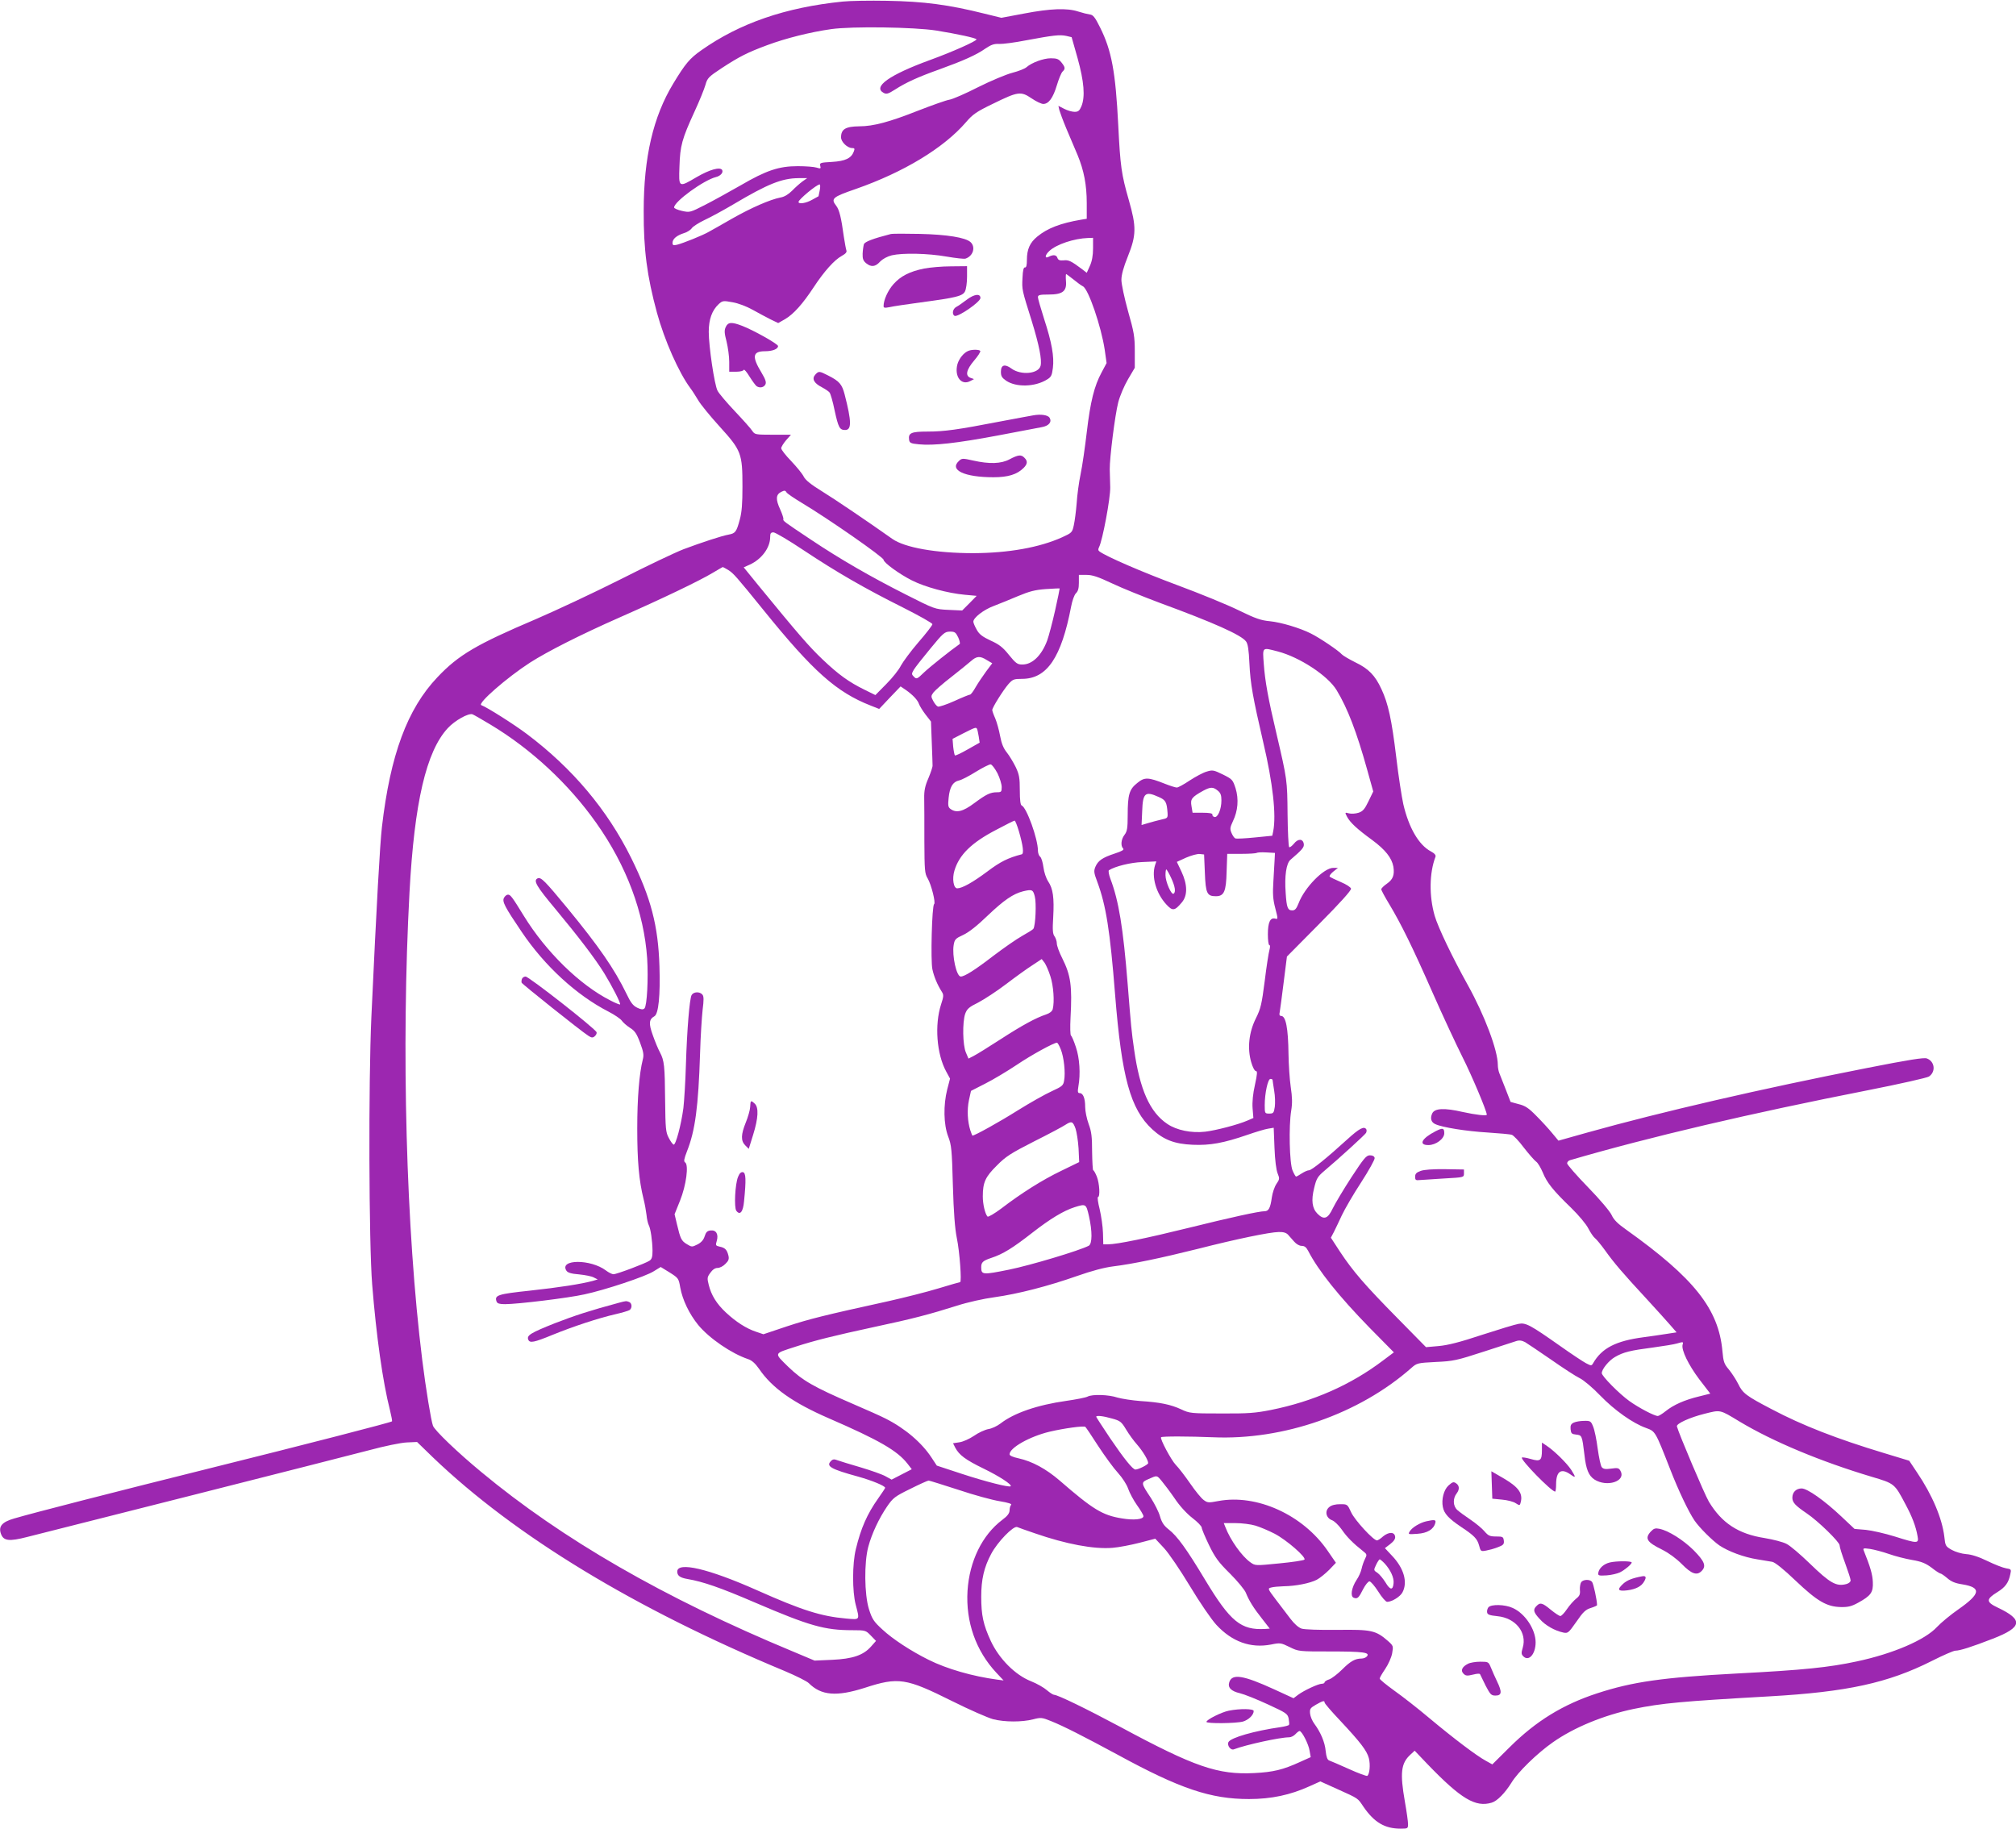 <?xml version="1.0" standalone="no"?>
<!DOCTYPE svg PUBLIC "-//W3C//DTD SVG 20010904//EN"
 "http://www.w3.org/TR/2001/REC-SVG-20010904/DTD/svg10.dtd">
<svg version="1.0" xmlns="http://www.w3.org/2000/svg"
 width="1280pt" height="1161pt" viewBox="0 0 1280 1161"
 preserveAspectRatio="xMidYMid meet">
<g transform="translate(0,1161) scale(0.1,-0.1)"
fill="#9c27b0" stroke="none">
<path d="M5350 11600 c-363 -37 -653 -137 -897 -309 -74 -52 -101 -84 -178
-211 -128 -211 -188 -468 -188 -810 -1 -245 21 -413 84 -645 48 -176 139 -381
212 -479 13 -17 35 -52 50 -77 14 -25 76 -101 136 -167 138 -152 145 -170 145
-382 0 -107 -4 -162 -17 -209 -21 -78 -28 -87 -70 -95 -45 -8 -172 -50 -287
-93 -52 -20 -231 -105 -398 -190 -167 -84 -410 -198 -540 -254 -376 -160 -491
-227 -625 -369 -191 -201 -299 -493 -352 -950 -13 -114 -33 -472 -67 -1205
-19 -416 -16 -1439 5 -1700 26 -325 67 -618 113 -798 9 -37 15 -69 13 -71 -7
-7 -546 -146 -1149 -296 -618 -154 -1133 -286 -1251 -321 -76 -22 -100 -50
-83 -97 16 -45 51 -50 167 -20 56 14 530 134 1052 266 523 132 1027 261 1120
285 96 26 199 47 236 49 l67 3 101 -98 c520 -498 1280 -960 2235 -1357 71 -30
139 -64 151 -76 79 -79 176 -87 355 -30 215 70 262 62 555 -84 110 -55 227
-106 260 -115 74 -19 184 -19 254 -1 50 13 57 12 114 -11 82 -33 207 -97 424
-214 396 -216 590 -281 833 -281 142 0 263 26 384 81 l69 31 111 -50 c135 -61
125 -55 163 -111 68 -99 135 -139 236 -139 45 0 47 1 47 29 0 16 -9 80 -20
142 -32 183 -25 244 35 299 l27 25 81 -85 c213 -221 305 -276 408 -245 35 10
85 62 125 126 40 67 163 187 263 257 135 95 323 172 513 212 181 37 301 48
863 80 493 28 753 85 1031 225 71 36 138 65 149 65 29 0 104 24 238 76 188 73
195 120 30 198 -74 35 -74 53 -1 98 50 31 71 59 82 114 7 30 5 32 -27 37 -19
3 -73 24 -118 46 -55 27 -102 42 -135 44 -28 2 -69 14 -92 27 -39 22 -41 26
-47 83 -14 118 -77 266 -173 408 l-50 75 -158 48 c-302 91 -522 177 -713 278
-165 86 -186 102 -215 162 -14 28 -41 69 -59 91 -30 35 -35 49 -41 117 -24
267 -179 463 -611 771 -53 37 -79 63 -92 92 -10 23 -75 100 -150 177 -73 75
-133 144 -133 152 0 8 8 17 18 20 507 148 1143 297 1896 445 198 39 370 78
383 86 45 30 38 96 -13 115 -18 7 -113 -8 -382 -61 -672 -132 -1307 -279
-1772 -409 l-185 -52 -40 48 c-22 27 -67 76 -101 110 -48 49 -70 64 -112 74
l-51 14 -31 80 c-18 45 -36 91 -41 104 -5 13 -9 35 -9 51 0 92 -84 315 -190
506 -99 178 -189 366 -211 441 -36 126 -34 271 5 374 4 10 -5 22 -30 35 -76
41 -139 149 -174 299 -10 45 -31 179 -45 299 -29 240 -51 340 -94 432 -40 87
-82 130 -166 170 -40 20 -79 43 -86 51 -17 21 -141 105 -196 132 -69 35 -190
71 -261 78 -55 5 -91 17 -197 69 -71 35 -247 107 -390 160 -223 83 -447 180
-493 213 -10 7 -11 14 -4 28 22 42 73 313 71 381 -1 37 -2 88 -3 113 -1 72 33
344 54 426 11 42 38 105 62 146 l43 73 0 105 c0 93 -5 122 -43 255 -23 83 -42
172 -42 198 0 31 13 80 41 149 54 135 55 187 6 358 -47 164 -54 214 -67 475
-17 338 -42 474 -115 620 -32 65 -45 81 -65 83 -14 2 -47 10 -75 19 -70 23
-176 19 -343 -13 l-144 -27 -106 26 c-228 57 -384 78 -622 82 -107 2 -233 0
-280 -5z m595 -184 c136 -22 255 -48 255 -56 0 -11 -152 -79 -295 -131 -260
-95 -366 -171 -294 -209 17 -9 29 -6 71 21 70 45 144 79 281 128 152 55 236
92 294 133 37 25 56 31 88 29 22 -1 99 9 170 23 172 32 213 37 255 28 l34 -8
38 -134 c41 -148 49 -245 24 -305 -12 -28 -20 -35 -43 -35 -16 0 -45 8 -66 19
l-37 19 6 -27 c4 -14 24 -69 46 -121 22 -52 54 -126 70 -165 40 -97 58 -189
58 -305 l0 -99 -37 -6 c-129 -22 -213 -54 -277 -107 -47 -38 -66 -81 -66 -148
0 -35 -4 -49 -12 -48 -9 2 -14 -18 -16 -67 -4 -75 -4 -73 59 -274 47 -153 65
-245 56 -283 -13 -52 -125 -62 -185 -18 -42 31 -67 24 -67 -20 0 -28 6 -38 33
-57 64 -43 183 -40 259 7 27 16 32 26 38 74 9 72 -7 162 -56 312 -21 66 -39
128 -39 137 0 14 11 17 68 17 89 0 116 21 110 86 -2 24 -1 44 1 44 2 0 22 -15
45 -33 23 -19 50 -39 62 -45 35 -18 116 -256 138 -402 l12 -85 -32 -60 c-46
-85 -71 -184 -94 -380 -11 -93 -28 -213 -39 -265 -11 -52 -22 -135 -25 -185
-4 -49 -12 -112 -18 -139 -10 -47 -13 -49 -74 -77 -144 -65 -340 -100 -564
-101 -237 0 -436 35 -515 91 -151 107 -365 252 -448 303 -67 41 -103 70 -114
92 -8 17 -44 61 -79 98 -35 36 -64 73 -64 82 0 8 14 31 31 51 l31 35 -115 0
c-111 0 -115 1 -131 25 -9 14 -59 70 -111 125 -52 55 -101 113 -109 129 -20
37 -56 283 -56 374 0 80 21 137 63 176 24 22 29 23 88 12 36 -6 89 -26 128
-48 36 -20 88 -48 114 -61 l48 -23 44 25 c54 32 112 97 181 202 67 102 132
174 178 199 25 14 34 24 30 35 -3 8 -10 47 -16 85 -17 125 -29 173 -49 199
-35 45 -24 55 124 106 306 107 560 261 701 425 42 49 66 66 170 116 159 78
177 81 245 35 29 -20 63 -36 75 -36 34 0 62 38 86 118 12 40 28 79 36 87 19
18 18 28 -7 59 -17 21 -28 26 -67 26 -48 0 -122 -28 -155 -57 -10 -9 -50 -25
-89 -35 -39 -10 -137 -51 -217 -91 -80 -41 -163 -77 -183 -80 -20 -3 -110 -35
-200 -70 -180 -71 -282 -99 -373 -99 -86 -1 -115 -18 -115 -70 0 -29 40 -68
71 -68 15 0 17 -4 10 -22 -16 -43 -54 -61 -139 -66 -74 -4 -79 -6 -74 -25 5
-18 2 -19 -24 -11 -16 5 -69 9 -119 9 -120 0 -200 -27 -363 -122 -70 -40 -171
-96 -224 -123 -96 -49 -98 -50 -148 -39 -27 6 -50 16 -50 22 1 38 189 174 266
193 29 7 48 29 39 45 -14 21 -80 2 -161 -45 -116 -68 -115 -69 -110 67 4 131
16 175 95 347 32 69 63 146 70 171 12 43 19 51 104 107 112 73 163 99 290 146
116 43 270 82 404 101 132 19 530 13 668 -9z m-850 -958 c-16 -12 -46 -38 -66
-59 -23 -23 -49 -39 -74 -43 -66 -13 -185 -65 -305 -133 -63 -36 -131 -75
-150 -85 -40 -23 -162 -72 -202 -82 -23 -5 -28 -3 -28 12 0 25 26 47 73 62 21
6 43 21 50 32 7 10 44 34 82 52 39 18 121 63 182 99 219 130 307 165 413 166
l55 0 -30 -21z m110 -55 c-4 -21 -8 -38 -8 -39 -1 0 -19 -10 -40 -22 -38 -22
-87 -30 -87 -14 0 15 114 110 134 111 4 1 5 -16 1 -36z m1735 -370 c0 -46 -7
-82 -20 -111 l-20 -44 -31 24 c-68 51 -85 59 -116 55 -25 -2 -34 2 -39 15 -6
20 -26 23 -55 8 -28 -15 -25 11 4 37 45 42 157 79 245 82 l32 1 0 -67z m-1852
-1614 c174 -104 522 -347 522 -363 0 -18 102 -92 180 -131 83 -42 227 -81 335
-91 l76 -7 -46 -47 -46 -46 -87 4 c-87 4 -88 5 -272 98 -220 111 -416 224
-600 347 -177 118 -180 120 -176 132 1 5 -8 34 -21 62 -29 63 -27 93 7 110 20
10 26 10 33 -2 4 -8 47 -37 95 -66z m15 -303 c214 -142 388 -242 630 -363 103
-52 187 -99 187 -106 0 -7 -40 -59 -89 -115 -49 -57 -98 -124 -111 -148 -12
-25 -53 -77 -92 -116 l-70 -71 -67 33 c-102 50 -167 97 -269 194 -86 82 -150
156 -409 472 l-91 112 38 17 c75 34 130 107 130 175 0 24 4 30 21 30 11 0 98
-51 192 -114z m-479 -125 c33 -21 50 -40 225 -256 313 -387 462 -520 680 -605
l53 -21 68 72 68 71 34 -23 c44 -31 75 -64 83 -89 4 -11 22 -41 41 -66 l35
-45 5 -132 c3 -73 5 -139 5 -147 1 -8 -11 -44 -26 -80 -22 -50 -28 -80 -27
-130 1 -36 1 -157 1 -269 1 -186 2 -207 21 -238 23 -39 52 -155 41 -163 -14
-9 -23 -360 -11 -414 10 -47 32 -99 60 -143 12 -19 12 -29 -5 -80 -42 -130
-28 -314 32 -425 l25 -46 -18 -69 c-25 -99 -23 -222 6 -298 21 -54 24 -84 30
-310 5 -173 13 -276 25 -335 18 -85 32 -280 21 -280 -3 0 -65 -18 -138 -40
-72 -22 -215 -58 -317 -81 -406 -89 -502 -113 -645 -160 l-149 -50 -47 16
c-61 20 -128 63 -191 122 -59 55 -93 110 -109 175 -11 43 -10 50 10 77 14 20
30 31 46 31 14 0 36 11 50 26 20 19 24 31 19 52 -9 37 -21 50 -55 57 -26 6
-28 8 -19 37 12 42 -4 70 -39 66 -21 -2 -30 -11 -38 -37 -7 -23 -22 -40 -46
-52 -34 -17 -36 -17 -67 2 -35 21 -41 34 -63 127 l-15 63 35 87 c39 97 56 227
32 242 -10 6 -7 22 12 71 52 131 72 281 83 624 3 105 11 227 16 273 8 63 8 86
-1 97 -17 21 -57 19 -69 -3 -13 -25 -29 -217 -36 -442 -3 -107 -11 -231 -16
-275 -14 -106 -49 -237 -62 -232 -6 2 -20 21 -31 43 -19 35 -21 58 -23 239 -2
218 -5 251 -33 304 -11 20 -31 68 -45 108 -27 75 -25 101 10 121 26 14 38 132
32 317 -8 258 -54 434 -179 687 -152 307 -373 570 -663 788 -81 61 -253 170
-289 183 -27 10 162 175 309 270 111 71 320 177 567 286 275 121 512 235 593
284 33 20 62 36 64 37 2 0 18 -9 35 -19z m2437 -85 c63 -30 200 -85 304 -124
343 -126 515 -203 546 -244 12 -15 18 -53 22 -142 6 -128 22 -215 87 -496 62
-263 84 -465 64 -567 l-6 -29 -111 -11 c-60 -6 -116 -9 -123 -6 -7 2 -18 18
-25 35 -11 26 -9 35 9 74 32 66 38 140 17 209 -18 55 -21 58 -81 88 -58 28
-65 30 -103 18 -22 -6 -70 -32 -107 -56 -37 -25 -74 -45 -82 -45 -9 0 -43 11
-76 24 -106 42 -129 43 -175 5 -51 -40 -61 -74 -61 -204 0 -84 -4 -104 -20
-125 -22 -28 -26 -70 -9 -87 8 -8 -7 -17 -53 -32 -79 -26 -106 -45 -123 -84
-11 -27 -10 -38 12 -96 55 -148 81 -309 113 -716 42 -526 97 -727 236 -855 73
-67 142 -93 256 -98 111 -5 197 11 348 63 52 18 111 36 131 39 l36 6 5 -127
c3 -79 11 -141 20 -163 13 -32 13 -37 -8 -67 -12 -18 -25 -57 -29 -86 -9 -66
-20 -87 -46 -87 -35 0 -214 -39 -484 -106 -263 -65 -453 -104 -509 -104 l-31
0 -2 73 c-1 39 -11 107 -21 150 -11 42 -15 77 -11 77 15 0 10 87 -7 130 -9 22
-19 40 -23 40 -3 0 -6 53 -7 117 0 96 -4 129 -22 177 -12 33 -22 81 -22 108 0
55 -13 88 -35 88 -12 0 -14 8 -8 43 14 78 8 179 -16 249 -12 37 -26 70 -31 73
-5 3 -6 54 -3 113 11 203 2 269 -53 379 -19 37 -34 79 -34 93 0 14 -7 35 -15
46 -11 15 -13 40 -8 120 7 124 -1 182 -32 228 -13 20 -26 58 -30 90 -4 30 -13
61 -21 67 -8 6 -14 24 -14 39 0 74 -72 274 -103 286 -8 3 -12 34 -12 97 0 79
-4 100 -26 147 -15 30 -40 72 -56 92 -22 27 -34 57 -43 105 -7 38 -21 88 -31
112 -11 24 -19 48 -19 53 0 16 70 127 103 165 27 30 34 33 86 33 159 0 250
136 312 460 7 37 20 73 30 83 14 13 19 32 19 67 l0 50 49 0 c37 0 73 -12 162
-54z m-362 -172 c-17 -76 -40 -162 -50 -190 -36 -97 -96 -154 -159 -153 -30 0
-41 8 -84 61 -39 49 -63 67 -116 91 -51 24 -72 39 -88 68 -12 21 -22 44 -22
52 0 25 65 76 130 100 36 14 106 42 155 63 72 30 107 39 175 44 47 3 86 5 88
4 1 0 -12 -64 -29 -140z m-615 -171 c9 -20 13 -39 9 -42 -56 -39 -188 -144
-226 -180 -44 -43 -48 -44 -64 -28 -16 16 -16 19 -1 45 9 15 56 75 105 134 82
100 91 107 124 108 31 0 37 -4 53 -37z m2029 -89 c138 -36 317 -153 373 -245
70 -115 128 -267 194 -504 l39 -140 -30 -62 c-24 -50 -36 -64 -63 -73 -19 -6
-46 -8 -61 -4 -27 7 -27 7 -12 -22 20 -37 63 -77 159 -147 84 -62 125 -114
135 -170 8 -53 -3 -81 -42 -108 -19 -13 -35 -29 -35 -35 0 -6 23 -49 51 -95
75 -125 148 -273 276 -564 63 -143 148 -325 188 -405 57 -112 155 -344 155
-367 0 -9 -70 -1 -152 17 -117 27 -178 24 -194 -8 -15 -31 -8 -57 19 -69 45
-21 197 -45 330 -53 75 -5 146 -11 156 -15 10 -3 45 -39 76 -81 32 -41 67 -81
78 -89 11 -7 29 -38 42 -68 26 -65 65 -114 180 -225 49 -48 96 -104 110 -132
14 -27 33 -55 43 -62 9 -7 38 -42 64 -78 54 -76 111 -143 263 -307 61 -66 128
-141 150 -166 l40 -46 -65 -10 c-36 -6 -101 -15 -145 -21 -175 -23 -265 -69
-320 -165 -10 -17 -12 -17 -45 0 -19 10 -93 59 -165 110 -189 133 -218 149
-263 140 -20 -3 -125 -35 -233 -70 -141 -47 -218 -66 -275 -71 l-80 -7 -181
184 c-208 211 -283 298 -365 422 l-58 89 19 36 c10 20 33 68 51 107 18 38 72
132 122 208 49 76 88 146 86 155 -2 11 -13 17 -30 17 -23 0 -38 -18 -118 -140
-50 -77 -103 -166 -118 -197 -31 -66 -56 -75 -97 -34 -34 34 -41 85 -21 164
14 59 22 72 63 107 95 80 258 229 266 242 4 7 5 18 2 23 -14 22 -44 6 -120
-63 -128 -117 -227 -197 -244 -197 -9 0 -29 -9 -46 -20 -16 -11 -33 -20 -36
-20 -3 0 -13 17 -22 38 -20 45 -25 283 -9 380 8 48 7 85 -3 152 -7 49 -13 142
-14 207 -2 166 -17 243 -47 243 -10 0 -13 8 -9 23 2 12 14 97 25 188 l21 166
205 207 c132 133 204 213 202 224 -2 9 -29 27 -65 42 -35 15 -66 30 -70 34 -5
4 6 19 22 32 l30 24 -30 0 c-60 0 -183 -126 -220 -225 -14 -35 -23 -45 -40
-45 -29 0 -36 17 -42 111 -8 108 4 187 30 210 77 66 88 80 85 101 -5 34 -37
35 -63 1 -13 -15 -26 -25 -30 -21 -4 4 -9 99 -10 210 -2 215 -2 217 -70 508
-53 224 -73 335 -81 444 -8 111 -12 106 89 80z m-1847 -55 l34 -20 -39 -52
c-21 -29 -51 -73 -66 -99 -15 -27 -31 -48 -36 -48 -5 0 -50 -18 -100 -41 -49
-22 -97 -38 -104 -35 -8 3 -21 19 -30 36 -15 28 -14 32 2 54 10 13 60 57 112
97 52 41 108 86 125 101 37 33 58 35 102 7z m-3151 -410 c258 -155 496 -376
671 -624 192 -271 303 -569 323 -860 8 -128 -1 -301 -17 -317 -9 -9 -21 -8
-46 4 -27 13 -42 33 -69 90 -77 158 -173 297 -375 543 -142 172 -166 196 -187
189 -32 -13 -10 -50 113 -197 142 -171 249 -310 309 -407 50 -82 106 -191 100
-197 -3 -2 -31 9 -63 26 -193 98 -407 307 -548 536 -75 122 -85 135 -101 135
-8 0 -19 -9 -25 -20 -13 -24 5 -58 112 -216 146 -217 349 -403 552 -507 37
-19 75 -45 83 -56 8 -12 32 -33 52 -46 31 -19 43 -36 65 -95 22 -59 25 -78 17
-108 -22 -87 -35 -241 -35 -437 0 -207 11 -330 40 -447 8 -31 16 -77 19 -102
2 -25 9 -54 14 -64 12 -22 23 -99 24 -162 0 -39 -4 -54 -19 -64 -25 -17 -208
-86 -229 -86 -9 0 -31 11 -48 24 -97 73 -297 72 -251 -1 8 -13 30 -20 81 -24
39 -4 81 -12 94 -20 l24 -12 -30 -9 c-74 -20 -215 -42 -399 -62 -207 -22 -228
-29 -213 -70 5 -12 19 -16 54 -16 78 0 401 39 503 62 132 28 390 114 441 147
l44 27 57 -35 c55 -35 57 -37 67 -95 14 -78 57 -168 114 -238 70 -85 212 -182
317 -217 24 -8 45 -27 69 -61 83 -122 214 -215 444 -315 320 -139 434 -205
499 -288 l27 -35 -64 -33 -64 -33 -38 21 c-21 12 -92 37 -159 57 -66 19 -133
40 -147 45 -20 8 -30 7 -41 -5 -33 -33 -2 -51 173 -99 89 -25 171 -59 171 -71
0 -3 -20 -33 -44 -67 -71 -100 -110 -190 -142 -322 -23 -93 -23 -268 -1 -353
26 -99 29 -96 -60 -88 -159 14 -280 52 -565 179 -310 138 -508 184 -508 119 0
-26 18 -39 65 -47 99 -17 207 -54 430 -150 345 -148 441 -175 616 -175 84 0
86 -1 118 -34 l33 -34 -31 -35 c-49 -56 -117 -79 -247 -85 l-112 -5 -138 58
c-819 340 -1465 713 -1979 1140 -150 124 -295 263 -306 293 -12 32 -45 233
-68 417 -103 828 -134 1982 -81 2970 31 571 106 894 243 1042 44 48 131 97
157 88 8 -3 60 -33 115 -66z m3088 -26 c3 -5 7 -26 11 -48 l6 -40 -76 -43
c-42 -24 -78 -41 -81 -38 -3 3 -8 28 -11 55 l-4 50 68 35 c75 38 81 40 87 29z
m130 -282 c15 -30 27 -70 27 -88 0 -30 -3 -33 -29 -33 -43 0 -68 -12 -145 -69
-72 -54 -114 -64 -151 -37 -15 11 -17 22 -12 70 7 69 26 102 66 111 16 3 64
28 107 55 44 27 86 48 94 47 8 -1 27 -26 43 -56z m1398 -110 c19 -15 24 -29
24 -63 0 -56 -23 -110 -44 -105 -9 2 -15 9 -13 15 1 8 -18 12 -62 12 l-64 0
-7 42 c-8 45 1 57 75 98 45 24 62 25 91 1z m-374 -41 c44 -19 51 -32 56 -100
2 -33 0 -35 -38 -43 -22 -5 -60 -15 -83 -22 l-44 -13 4 89 c4 115 19 128 105
89z m-888 -217 c27 -93 33 -143 18 -147 -86 -22 -136 -47 -218 -109 -94 -70
-159 -106 -191 -107 -24 0 -34 61 -18 113 30 100 108 177 266 259 60 32 112
58 116 58 4 0 16 -30 27 -67z m1624 -178 c-1 -22 -5 -85 -8 -140 -5 -80 -3
-114 12 -171 18 -70 18 -71 -1 -66 -31 8 -46 -24 -46 -100 0 -37 4 -68 9 -68
6 0 6 -12 1 -31 -5 -17 -19 -106 -30 -197 -19 -147 -25 -175 -56 -237 -45 -90
-55 -191 -30 -278 9 -32 22 -57 30 -57 10 0 9 -18 -6 -87 -13 -57 -18 -110
-15 -150 l5 -61 -37 -16 c-59 -26 -201 -63 -269 -71 -87 -10 -181 9 -240 49
-111 74 -175 217 -211 471 -17 117 -20 151 -41 415 -29 362 -57 532 -110 671
-10 27 -14 51 -9 54 40 25 136 49 212 52 l89 4 -8 -23 c-24 -74 6 -180 72
-251 39 -42 52 -41 98 14 37 44 36 113 -3 196 l-29 61 59 27 c33 14 72 25 87
23 l27 -3 5 -118 c5 -130 14 -147 70 -147 52 0 65 30 68 155 l4 114 90 0 c50
0 93 3 97 6 3 3 30 5 61 3 l55 -3 -2 -40z m-658 -117 c26 -55 32 -93 16 -102
-14 -9 -51 76 -51 117 0 20 2 37 5 37 3 0 17 -24 30 -52z m-865 -119 c11 -40
5 -186 -9 -206 -3 -5 -35 -25 -71 -45 -36 -20 -119 -78 -185 -128 -114 -88
-181 -130 -205 -130 -27 0 -56 132 -45 200 6 36 12 42 60 64 35 16 89 58 157
124 101 96 160 137 223 153 58 14 64 11 75 -32z m99 -507 c20 -61 27 -162 15
-209 -4 -14 -19 -26 -43 -34 -64 -21 -152 -69 -291 -159 -74 -48 -150 -95
-168 -104 l-33 -17 -16 38 c-21 47 -23 192 -5 246 12 32 24 43 83 72 38 20
118 72 177 117 59 45 134 99 167 120 l59 39 18 -23 c9 -13 26 -51 37 -86z m66
-464 c20 -49 31 -150 21 -200 -5 -30 -13 -36 -78 -66 -40 -18 -138 -73 -218
-123 -116 -73 -271 -159 -286 -159 -1 0 -7 15 -13 33 -18 57 -22 130 -9 192
l13 59 90 46 c50 25 140 79 200 119 95 64 236 141 256 141 4 0 15 -19 24 -42z
m1345 -195 c0 -5 5 -35 10 -68 6 -33 7 -79 4 -102 -6 -39 -9 -43 -35 -43 -28
0 -29 1 -29 53 0 76 20 167 36 167 8 0 14 -3 14 -7z m-1251 -309 c7 -21 16
-78 19 -125 l4 -87 -113 -55 c-121 -58 -254 -142 -382 -240 -43 -32 -82 -55
-87 -51 -16 18 -30 79 -30 128 0 89 16 124 89 196 57 58 89 78 236 153 94 47
184 95 200 106 39 25 47 22 64 -25z m85 -555 c22 -98 21 -175 -1 -188 -59 -31
-373 -125 -507 -152 -168 -34 -176 -33 -176 16 0 31 11 41 65 59 73 24 136 63
260 160 113 88 199 140 269 162 71 22 72 21 90 -57z m1264 -118 c9 -10 27 -30
39 -44 14 -16 33 -27 48 -27 18 0 29 -9 41 -32 65 -126 195 -288 391 -489
l153 -155 -68 -51 c-206 -156 -444 -261 -714 -315 -96 -19 -143 -23 -313 -22
-193 0 -202 1 -255 26 -67 31 -134 45 -260 53 -52 4 -117 14 -145 22 -57 19
-160 22 -190 6 -11 -6 -72 -18 -135 -27 -184 -26 -332 -77 -418 -144 -21 -16
-55 -32 -76 -35 -22 -4 -64 -23 -92 -43 -30 -20 -70 -38 -93 -41 l-40 -6 14
-28 c25 -47 65 -77 180 -133 99 -48 182 -102 172 -112 -9 -9 -162 30 -311 79
l-158 52 -33 50 c-62 95 -168 186 -293 249 -29 15 -121 56 -205 92 -255 110
-321 149 -412 236 -92 91 -95 82 46 128 124 40 240 69 499 125 245 52 354 81
525 135 68 22 171 45 239 54 150 21 340 70 525 135 94 33 173 54 230 61 122
15 304 53 536 111 247 63 456 106 513 107 29 1 48 -4 60 -17z m1505 -682 c12
-7 85 -56 162 -109 77 -54 160 -108 185 -120 25 -12 83 -61 130 -110 91 -94
207 -176 291 -206 60 -22 58 -19 154 -264 52 -134 116 -268 154 -324 30 -44
111 -125 158 -158 57 -38 156 -75 240 -88 37 -6 81 -13 96 -16 18 -4 73 -48
147 -119 138 -131 198 -166 287 -168 46 -1 68 4 110 27 82 45 97 66 94 132 -2
48 -16 96 -57 198 -7 17 -4 18 39 12 26 -4 80 -18 120 -32 39 -14 106 -31 147
-38 60 -10 86 -21 124 -49 26 -21 52 -37 56 -37 5 0 24 -13 43 -29 25 -22 50
-33 97 -40 122 -20 115 -60 -25 -158 -49 -34 -111 -85 -137 -113 -76 -82 -278
-169 -508 -218 -177 -38 -337 -55 -765 -77 -467 -25 -659 -52 -885 -126 -217
-71 -388 -176 -555 -342 l-110 -109 -43 24 c-57 31 -199 138 -357 270 -71 60
-171 138 -222 174 -51 37 -93 71 -93 77 0 6 16 33 35 61 19 28 39 72 44 99 8
46 8 48 -27 79 -77 67 -105 73 -321 70 -118 -1 -207 2 -227 8 -20 7 -47 31
-71 63 -22 29 -63 83 -93 122 -52 69 -52 70 -29 76 13 4 49 7 80 8 76 1 166
19 209 41 19 10 55 39 79 63 l43 45 -53 77 c-157 228 -450 361 -694 315 -62
-12 -69 -11 -93 7 -15 11 -53 57 -85 104 -32 46 -73 100 -92 119 -29 30 -102
167 -93 175 6 7 180 6 328 0 448 -20 930 148 1261 440 35 31 39 32 155 38 111
5 131 9 309 67 105 34 195 63 200 65 20 7 37 5 58 -6z m1000 -17 c-8 -34 37
-127 106 -219 l70 -91 -72 -18 c-91 -22 -161 -53 -211 -93 -21 -17 -44 -31
-50 -31 -22 0 -121 52 -181 95 -63 45 -175 158 -175 177 0 25 45 80 83 102 55
32 98 42 244 61 66 9 133 20 149 25 42 12 43 12 37 -8z m363 -488 c212 -127
514 -253 838 -350 145 -43 145 -43 214 -174 42 -78 66 -140 77 -203 9 -48 1
-48 -145 -2 -61 19 -144 38 -183 42 l-72 6 -84 79 c-108 102 -216 178 -252
178 -35 0 -59 -24 -59 -59 0 -30 19 -50 91 -99 73 -49 209 -182 209 -203 0
-11 16 -62 35 -113 19 -52 35 -101 35 -110 0 -9 -12 -19 -27 -23 -64 -17 -103
5 -234 132 -58 56 -123 112 -146 123 -22 12 -85 28 -139 37 -167 26 -272 95
-354 231 -27 45 -192 434 -203 478 -4 18 83 57 175 80 104 26 95 28 224 -50z
m-3986 20 c52 -14 60 -20 90 -70 18 -30 49 -73 70 -96 37 -43 70 -98 70 -117
0 -10 -62 -41 -81 -41 -17 0 -73 70 -160 198 -49 73 -89 135 -89 137 0 10 45
5 100 -11z m-87 -175 c42 -64 98 -141 125 -170 28 -31 56 -74 65 -101 9 -26
34 -73 56 -104 23 -32 41 -63 41 -70 0 -21 -63 -27 -138 -14 -123 20 -183 57
-395 241 -85 73 -173 121 -259 140 -37 8 -58 17 -58 26 0 41 128 113 253 143
93 22 219 39 228 31 4 -3 41 -58 82 -122z m403 -222 c16 -19 53 -68 82 -110
31 -47 76 -96 112 -124 33 -25 60 -53 60 -62 0 -8 21 -58 46 -110 39 -80 60
-109 134 -182 48 -48 93 -103 100 -121 20 -50 49 -97 103 -165 l49 -63 -29 -2
c-154 -9 -221 46 -381 311 -119 198 -177 278 -232 321 -30 23 -44 45 -55 83
-8 29 -35 81 -58 117 -64 96 -64 98 -14 120 55 24 51 25 83 -13z m-1290 -56
c98 -33 216 -65 261 -72 54 -9 79 -17 73 -23 -6 -6 -10 -21 -10 -36 -1 -18
-13 -35 -47 -60 -127 -96 -208 -262 -220 -450 -12 -197 53 -381 183 -520 l46
-49 -39 5 c-157 21 -321 68 -437 126 -113 56 -230 133 -293 192 -56 51 -66 67
-86 130 -29 94 -31 296 -4 396 23 85 68 180 119 255 38 55 49 64 147 112 58
29 111 53 117 53 5 0 91 -27 190 -59z m1885 -227 c30 -9 84 -32 121 -51 77
-40 204 -151 190 -165 -5 -5 -77 -16 -161 -24 -151 -15 -151 -15 -182 7 -54
38 -128 142 -159 224 l-10 25 73 0 c41 0 98 -7 128 -16z m-1400 -49 c196 -68
374 -102 493 -92 39 3 116 18 171 32 l100 26 55 -59 c31 -33 104 -141 165
-242 62 -103 135 -210 168 -246 99 -107 217 -150 347 -125 58 12 63 11 118
-16 57 -28 58 -28 257 -28 210 0 255 -6 234 -31 -6 -8 -22 -14 -35 -14 -40 0
-70 -17 -123 -70 -28 -28 -65 -56 -81 -62 -17 -5 -30 -14 -30 -19 0 -5 -8 -9
-17 -9 -23 0 -113 -42 -151 -70 l-29 -22 -124 57 c-195 89 -266 101 -284 45
-11 -34 11 -57 67 -70 29 -7 109 -39 178 -71 117 -54 125 -59 132 -90 3 -19 5
-36 2 -40 -2 -4 -25 -10 -51 -14 -169 -24 -318 -67 -333 -95 -11 -21 14 -55
35 -46 77 29 292 76 350 76 12 0 30 9 40 20 10 11 22 20 26 20 15 0 58 -84 64
-126 l7 -40 -69 -31 c-107 -49 -169 -64 -289 -70 -231 -12 -379 39 -849 292
-219 117 -400 205 -423 205 -6 0 -26 13 -45 29 -18 16 -63 42 -101 57 -101 40
-202 142 -255 255 -48 104 -61 164 -61 282 0 109 18 187 63 271 40 76 141 180
165 171 9 -4 60 -22 113 -40z m1839 -1074 c0 -6 43 -56 97 -113 131 -140 171
-192 184 -240 11 -42 5 -103 -10 -113 -5 -2 -58 17 -117 44 -60 27 -116 51
-125 54 -11 4 -18 22 -22 60 -5 56 -32 119 -72 173 -13 17 -25 46 -27 64 -3
31 1 36 37 57 44 25 55 28 55 14z"/>
<path d="M5655 10124 c-113 -29 -165 -49 -170 -65 -3 -10 -7 -37 -8 -60 -1
-32 4 -45 22 -60 32 -26 58 -24 89 10 16 17 46 33 74 40 69 16 228 13 348 -8
58 -10 112 -16 120 -13 49 16 66 74 32 105 -32 29 -149 48 -322 52 -91 2 -174
2 -185 -1z"/>
<path d="M5867 9905 c-92 -19 -149 -48 -195 -100 -35 -40 -62 -100 -62 -138 0
-12 7 -13 38 -7 20 5 109 18 197 30 225 30 267 40 282 70 7 14 13 55 13 93 l0
67 -102 -1 c-57 0 -134 -7 -171 -14z"/>
<path d="M6138 9707 c-25 -19 -55 -40 -67 -46 -22 -12 -28 -45 -11 -56 20 -12
165 88 165 113 0 30 -40 25 -87 -11z"/>
<path d="M4608 9534 c-10 -21 -9 -39 5 -92 9 -37 17 -95 17 -129 l0 -63 44 0
c25 0 46 5 48 12 2 6 19 -13 37 -43 19 -30 39 -57 45 -61 20 -13 45 -8 55 10
8 14 2 32 -24 76 -62 102 -57 136 22 136 48 0 83 14 83 33 0 13 -158 102 -230
129 -65 25 -88 23 -102 -8z"/>
<path d="M6150 9383 c-30 -11 -60 -48 -71 -85 -21 -79 25 -138 82 -107 l23 12
-22 8 c-35 13 -27 51 23 110 24 28 42 56 39 61 -6 9 -50 10 -74 1z"/>
<path d="M5176 9231 c-23 -26 -8 -54 43 -80 20 -11 42 -25 48 -33 6 -7 21 -58
32 -113 24 -110 32 -125 67 -125 42 0 41 54 -3 225 -17 66 -34 85 -105 121
-57 29 -60 29 -82 5z"/>
<path d="M6560 8973 c-14 -2 -108 -20 -210 -39 -269 -52 -354 -64 -461 -64
-104 0 -123 -9 -117 -52 3 -20 10 -24 63 -29 93 -9 239 7 500 56 132 25 258
49 279 53 46 8 66 33 50 60 -11 17 -55 24 -104 15z"/>
<path d="M6410 8694 c-54 -29 -128 -31 -231 -8 -66 15 -72 15 -90 -2 -64 -58
34 -104 219 -104 93 0 150 18 191 59 25 25 27 44 5 65 -20 21 -39 19 -94 -10z"/>
<path d="M4763 4582 c-1 -20 -14 -65 -28 -99 -31 -77 -32 -116 -3 -145 l22
-22 28 90 c33 106 36 173 10 197 -25 23 -27 22 -29 -21z"/>
<path d="M4686 4138 c-19 -46 -26 -194 -11 -215 23 -31 43 -8 49 59 14 139 12
182 -7 186 -12 2 -22 -7 -31 -30z"/>
<path d="M9115 4428 c-88 -45 -111 -88 -46 -88 48 0 101 40 101 75 0 34 -10
36 -55 13z"/>
<path d="M9020 4176 c-27 -10 -35 -18 -35 -37 0 -21 4 -24 30 -21 17 1 86 6
155 10 125 7 125 7 125 32 l0 25 -120 2 c-77 1 -133 -3 -155 -11z"/>
<path d="M3314 5395 c-3 -8 -4 -19 -2 -24 3 -9 374 -305 422 -336 21 -14 29
-15 41 -5 9 7 15 19 13 26 -4 20 -430 354 -451 354 -10 0 -20 -7 -23 -15z"/>
<path d="M3930 3339 c-189 -51 -277 -80 -407 -130 -153 -61 -180 -77 -169
-104 9 -24 37 -18 154 30 132 54 294 107 399 131 43 10 84 22 91 27 17 13 15
44 -4 51 -18 7 -19 7 -64 -5z"/>
<path d="M9992 2578 c-18 -9 -22 -18 -20 -42 3 -27 7 -31 35 -34 37 -4 38 -5
53 -129 10 -92 27 -132 63 -156 79 -51 202 -12 166 54 -10 19 -17 21 -59 15
-36 -5 -50 -3 -60 9 -7 8 -18 61 -26 118 -7 56 -20 119 -29 140 -14 35 -18 37
-58 36 -23 0 -52 -5 -65 -11z"/>
<path d="M9790 2403 c0 -66 -10 -74 -71 -56 -28 8 -53 12 -56 9 -12 -12 187
-216 211 -216 3 0 6 21 6 46 0 83 32 105 91 63 35 -25 36 -20 5 29 -27 41
-103 117 -153 151 l-33 22 0 -48z"/>
<path d="M9472 2182 l3 -87 62 -6 c34 -3 73 -13 87 -23 25 -16 26 -16 32 9 13
54 -15 93 -104 146 l-83 48 3 -87z"/>
<path d="M9196 2178 c-29 -27 -45 -88 -35 -136 8 -42 37 -73 114 -125 86 -57
104 -76 116 -119 10 -38 11 -39 47 -32 20 4 54 13 75 22 32 12 38 19 35 41 -3
24 -7 26 -49 26 -40 0 -50 5 -74 33 -15 18 -55 51 -89 74 -33 22 -71 50 -83
61 -28 25 -30 73 -4 106 19 25 17 49 -3 63 -17 12 -23 10 -50 -14z"/>
<path d="M8440 2042 c-31 -25 -21 -70 18 -84 15 -6 42 -32 61 -59 32 -47 73
-88 134 -136 27 -21 27 -23 14 -50 -8 -15 -18 -44 -22 -63 -4 -19 -18 -51 -32
-71 -32 -49 -41 -104 -18 -113 24 -9 32 -1 60 55 14 27 32 49 40 49 8 0 33
-29 56 -65 22 -36 48 -65 56 -65 30 0 84 33 98 61 34 65 8 154 -68 233 l-44
47 34 26 c23 18 33 33 31 47 -4 31 -40 31 -76 2 -16 -15 -34 -26 -39 -26 -23
0 -141 128 -164 178 -24 52 -24 52 -70 52 -30 0 -55 -6 -69 -18z m352 -359
c37 -41 60 -90 56 -125 -4 -46 -22 -44 -51 5 -15 24 -38 52 -51 61 -25 16 -25
17 -9 51 9 19 20 35 23 35 3 0 18 -12 32 -27z"/>
<path d="M9054 1951 c-41 -10 -88 -39 -103 -63 -12 -20 -11 -20 48 -16 64 4
104 29 114 69 6 21 -5 22 -59 10z"/>
<path d="M10482 1887 c-41 -44 -26 -68 70 -115 42 -21 89 -55 126 -92 62 -63
96 -75 126 -44 31 31 19 61 -51 132 -67 66 -159 124 -218 136 -25 5 -35 2 -53
-17z"/>
<path d="M10221 1690 c-38 -9 -68 -36 -73 -65 -3 -18 2 -20 52 -17 30 2 68 11
85 19 32 16 75 52 75 63 0 10 -99 10 -139 0z"/>
<path d="M10425 1602 c-60 -11 -95 -25 -119 -47 -41 -38 -34 -49 25 -42 56 7
92 26 109 58 15 26 10 36 -15 31z"/>
<path d="M10040 1566 c-6 -8 -10 -31 -9 -50 3 -28 -2 -39 -24 -56 -15 -12 -41
-41 -58 -66 -16 -24 -35 -44 -42 -44 -7 0 -34 18 -61 40 -53 44 -67 48 -90 24
-24 -23 -20 -40 20 -83 36 -41 95 -74 150 -86 29 -6 33 -2 83 69 43 63 59 77
91 87 22 7 40 15 40 18 0 31 -23 138 -32 148 -14 17 -53 16 -68 -1z"/>
<path d="M9450 1405 c-6 -8 -10 -22 -8 -32 2 -14 16 -19 65 -24 116 -11 190
-104 161 -201 -10 -33 -9 -41 4 -54 35 -35 78 15 78 89 0 82 -67 183 -145 218
-49 23 -138 25 -155 4z"/>
<path d="M9321 1047 c-38 -19 -49 -43 -29 -63 14 -14 23 -15 60 -6 28 7 44 8
46 1 2 -5 18 -38 35 -72 29 -55 35 -62 62 -62 40 0 43 22 11 88 -13 28 -32 69
-40 90 -15 36 -16 37 -68 37 -29 0 -64 -6 -77 -13z"/>
<path d="M7802 749 c-46 -9 -142 -57 -142 -71 0 -12 188 -10 232 2 36 11 68
42 68 67 0 15 -88 16 -158 2z"/>
</g>
</svg>
